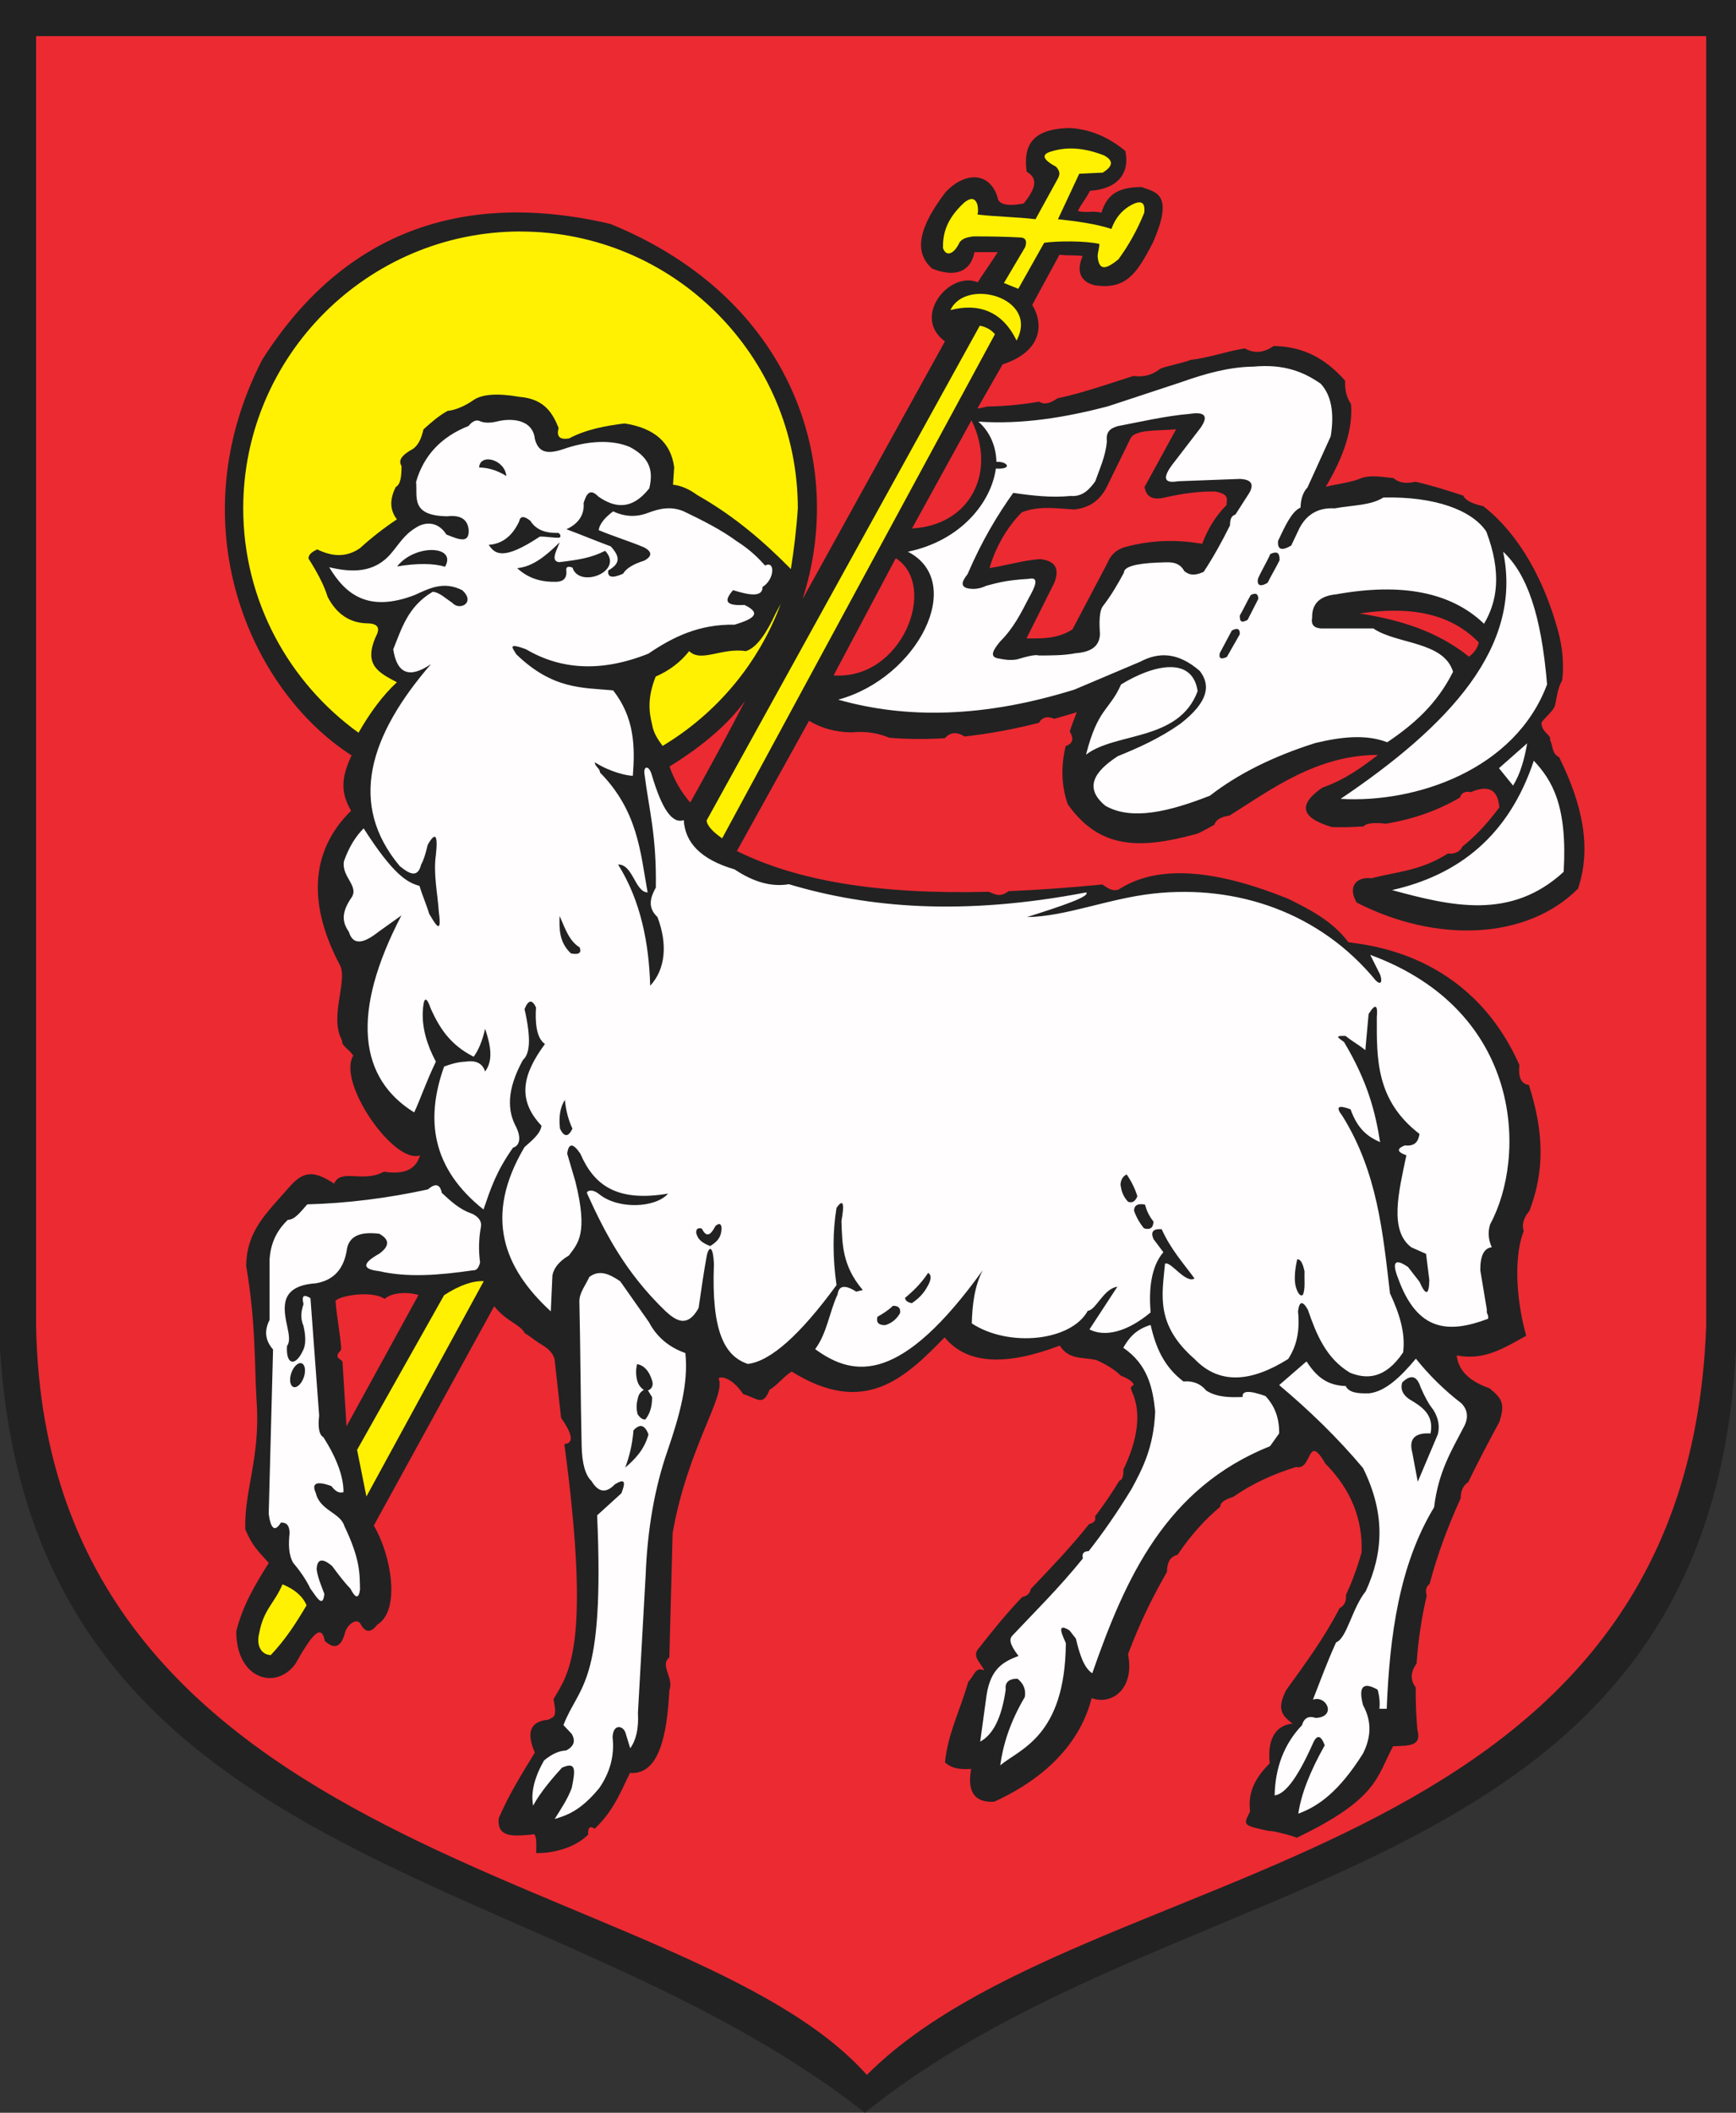 <?xml version="1.0" encoding="ISO-8859-1" standalone="yes"?>
<svg width="552.055" height="671.668">
  <rect width="100%" height="100%" fill="#333333" stroke="none"/>
  <defs> 
    <marker id="ArrowEnd" viewBox="0 0 10 10" refX="0" refY="5" 
     markerUnits="strokeWidth" 
     markerWidth="4" 
     markerHeight="3" 
     orient="auto"> 
        <path d="M 0 0 L 10 5 L 0 10 z" /> 
    </marker>
    <marker id="ArrowStart" viewBox="0 0 10 10" refX="10" refY="5" 
     markerUnits="strokeWidth" 
     markerWidth="4" 
     markerHeight="3" 
     orient="auto"> 
        <path d="M 10 0 L 0 5 L 10 10 z" /> 
    </marker> </defs>
<g>
<path style="stroke:none; fill-rule:evenodd; fill:#222222" d="M 0 0L 552.055 0L 552.055 428.785C 543.403 601.672 375.692 590.403 275.028 671.668C 173.528 591.485 10.25 595.696 0 428.785L 0 0"/>
<path style="stroke:none; fill-rule:evenodd; fill:#fff101" d="M 165.516 73.606C 214.086 73.606 253.707 113.137 253.707 161.614C 253.274 168.34 252.473 174.707 251.504 180.903C 243.102 172.414 233.879 164.274 221.742 157.387C 219.172 155.489 216.602 154.387 214.028 154.082C 214.149 152.246 214.27 150.41 214.391 148.571C 213.383 140.723 208.118 136.067 198.59 134.61C 192.512 135.399 186.5 136.457 180.953 139.383C 177.989 139.875 176.887 138.778 177.649 136.078C 175.688 131.168 172.996 126.793 165.157 126.16C 158.129 124.934 153.231 125.301 150.461 127.262C 148.512 128.618 145.332 130.34 142.317 130.629C 139.27 132.356 137.184 134.246 134.664 136.508C 133.965 139.434 133.129 141.364 131.36 142.692C 126.797 145.196 126.907 146.766 127.688 148.203C 127.68 151.207 127.469 153.946 125.852 154.817C 123.848 158.778 123.969 162.207 126.215 165.102C 122.032 167.895 118.114 170.957 114.457 174.285C 109.93 177.403 105.395 176.856 100.864 174.653C 99.211 175.489 98.153 176.188 98.094 177.559C 100.75 181.711 103.11 186.094 104.172 189.715C 107.004 195.192 111.168 198.008 116.664 198.164C 120.039 198.176 121.02 199.524 119.602 202.203C 115.461 211.442 120.403 213.805 126.215 216.899C 121.883 220.914 117.813 226.262 114.012 232.942C 91.828 216.934 77.348 190.899 77.348 161.598C 77.348 113.125 116.961 73.59 165.535 73.59L 165.516 73.606zM 248.274 191.989C 241.254 210.938 227.86 226.852 210.715 237.125C 209.215 235.121 207.844 233.051 207.41 230.512C 206.375 226.371 205.809 221.895 208.512 215.082C 212.86 213.188 216.41 210.492 219.164 207C 222.957 210.735 229.563 205.809 237.168 207C 240.649 205.953 243.77 201.246 246.719 194.875C 247.235 193.918 247.75 192.957 248.266 192L 248.274 191.989zM 319.246 89.989L 326.012 78.547C 326.68 76.598 326.129 75.492 324.368 75.492C 320.403 75.25 314.746 75.137 309.481 75.153C 307.473 75.457 306.207 75.727 305.172 77.008C 303.348 80.969 300.785 81.7 299.871 78.832C 299.805 74.446 300.832 69.754 306.633 64.391C 308.766 62.688 310.164 62.93 310.836 65.121C 311.078 66.34 311.078 67.469 310.836 68.2C 316.93 68.93 323.207 68.957 329.301 69.688L 336.43 56.707C 336.981 55.551 337.285 54.7 335.883 53.051C 331.496 50.676 331.008 49.032 334.422 48.118C 339.707 46.473 345.285 47.145 351.059 49.395C 354.5 51.219 353.586 53.051 350.696 54.879C 348.2 55 345.7 55.121 343.2 55.242L 336.438 69.684C 342.41 70.352 348.446 71.141 353.442 72.789C 354.535 69.684 356.364 67.305 358.926 65.66C 362.887 63.223 364.289 64.258 363.86 67.668C 361.645 73.133 358.887 78.051 355.633 82.477C 351.766 85.582 349.508 86.254 349.055 81.567C 349.055 80.168 349.602 78.95 349.602 77.547C 345.09 76.52 336.227 76.571 332.051 77.184L 323.825 91.809L 319.254 89.985L 319.246 89.989zM 302.242 98.582C 307.118 88.133 330.582 94.653 323.266 108.27C 318.774 98.883 311.125 96.262 302.242 98.582zM 224.696 260.852L 311.571 103.547C 313.602 103.903 315.332 104.926 316.391 106.258L 229.645 266.512C 227.02 264.688 224.883 262.676 224.7 260.848L 224.696 260.852zM 113.555 460.918L 141.235 411.739C 146.094 408.61 150.293 407.129 153.836 407.293L 116.52 475.75L 113.555 460.922L 113.555 460.918zM 89.832 503.676C 87.2 509.852 83.821 511.582 82.422 519.242C 81.391 523.239 83.2 526.121 86.125 526.16C 90.922 521.024 94.039 516.157 97.492 510.344C 96.258 507.461 93.703 505.239 89.832 503.672"/>
<path style="stroke:none; fill-rule:evenodd; fill:#fffdfd" d="M 150.461 403.836C 139.758 405.414 129.457 406.196 120.586 404.11C 115.098 403.489 115.098 401.645 120.586 398.578C 123.942 396.153 123.942 394.035 120.586 392.219C 113.742 391.383 111.094 393.485 110.352 396.918C 109.473 403.352 106.157 407.039 100.395 407.981C 94.254 408.387 91.368 410.606 90.715 414.067C 89.731 419.258 93.328 425.25 91.266 427.895C 90.868 433.938 93.899 434.492 96.242 429.551C 97.25 427.793 97.34 425.121 96.516 421.532C 95.371 418.844 95.828 416.692 96.516 414.618C 95.723 411.293 97.071 411.719 98.727 412.684C 99.649 425.129 100.571 437.578 101.492 450.028C 101.039 453.856 101.496 456.16 102.875 456.942C 107.129 463.664 109.25 469.473 109.235 474.368C 108.176 474.637 107.039 474.606 105.364 472.434C 100.746 470.735 98.95 471.469 100.434 474.645C 101.719 480.239 108.297 480.899 109.512 485.157C 114.594 495.739 114.387 500.368 114.489 505.348C 114.086 508.305 113.071 508.211 111.446 505.075C 109.512 503.063 107.575 500.512 105.637 497.883C 102.547 495.203 100.75 495.571 100.707 498.989C 101.059 501.567 102.18 504.149 103.149 506.731C 102.653 511.547 100.524 507.41 98.723 505.075C 97.223 501.965 95.305 499.278 93.192 496.778C 91.676 494.028 91.766 490.739 92.086 487.375C 92.082 485.051 91.16 483.946 89.321 484.059C 87.422 487.102 86.133 486.18 85.45 481.293C 85.91 463.868 86.371 446.438 86.832 429.012C 84.328 426.184 83.961 423.047 85.727 419.61C 85.727 413.157 85.727 406.703 85.727 400.246C 86.059 395.832 87.539 391.606 91.535 387.801C 93.746 387.77 95.5 385.36 97.715 382.871C 110.348 382.547 123.438 380.891 136.071 378.121C 138.461 376.051 139.934 376.422 140.496 379.227C 143.332 381.828 146.094 384.508 150.176 385.864C 152.317 386.938 153.239 388.325 152.942 390.012C 152.242 393.789 152.149 397.571 152.668 401.352C 152.239 403.094 151.5 403.926 150.457 403.84L 150.461 403.836zM 95.918 433.407C 97.012 433.782 97.321 435.782 96.61 437.856C 95.899 439.93 94.426 441.317 93.328 440.938C 92.235 440.563 91.922 438.563 92.637 436.489C 93.348 434.418 94.825 433.032 95.918 433.407zM 487.758 241.836C 479.828 265.629 463.965 278.153 442.676 282.965C 461.598 288.106 480.457 292.606 497.25 277.168C 498.496 256.129 493.571 248.059 487.762 241.84L 487.758 241.836zM 476.684 244.211L 485.645 236.305C 484.766 241.399 483.45 246.059 481.164 249.75L 476.684 244.215L 476.684 244.211zM 478 175.399C 484.364 205.653 460.766 230.742 426.325 253.965C 450.035 255.399 481.789 244.84 491.973 217.582C 490.129 195.219 485.469 182.297 478 175.399zM 345.352 239.922C 354.762 232.676 374.871 235.785 380.852 219.731C 379.211 208.485 366.778 211.297 356.496 217.598C 352.825 225.926 349.149 225.008 345.356 239.922L 345.352 239.922zM 311.121 134.035C 314.86 137.285 316.754 141.992 316.868 146.828C 320.328 146.594 322.274 149.274 316.684 148.961C 315.246 159.586 305.688 171.868 288.715 175.399C 307.375 184.989 291.891 215.547 266.555 222.43C 288.149 228.559 312.844 228.2 341.66 219.231C 348.637 216.278 355.614 213.325 362.59 210.368C 368.332 207.332 374.489 207.168 381.551 213.321C 384.957 217.75 384.465 223.004 375.399 230.063C 368.75 234.746 362.102 237.7 355.453 240.403C 347.821 245.368 344.7 250.539 351.516 256.16C 359.864 260.946 371.809 258.032 384.758 252.961C 393.621 246.067 404.785 240.485 418.246 236.219C 426.414 234.27 434.293 233.325 441.145 235.973C 449.571 230.305 456.938 223.844 462.075 213.567C 459.121 203.801 444.102 204.868 436.711 199.778C 431.133 199.778 425.551 199.778 419.969 199.778C 417.754 199.614 416.852 198.465 417.262 196.332C 417.184 191.903 419.723 189.438 424.895 188.946C 445.825 185.172 461.504 188.289 471.926 198.301C 476.192 191.121 477.59 182.09 472.66 169C 468.106 162.168 456.285 157.778 439.91 158.168C 435.891 160.711 430.391 160.547 424.399 161.614C 418.903 161.289 415.043 163.828 412.828 168.754C 412.09 170.313 411.352 171.871 410.614 173.43C 407.578 175.235 406.184 174.742 406.43 171.953C 408.598 167.379 410.727 162.594 413.571 161.368C 413.649 158.578 414.391 156.446 415.785 154.969C 418.246 149.551 420.707 144.137 423.172 138.719C 424.403 131.168 423.332 125.586 419.973 121.977C 414.703 118.301 408.426 115.633 398.551 116.559C 390.918 116.637 383.285 118.774 375.653 121.481C 367.938 124.024 360.223 126.571 352.508 129.114C 338.719 132.766 324.93 134.981 311.141 134.039L 311.121 134.035zM 322.203 156.688C 328.274 157.575 334.348 158.278 340.426 157.672C 344.219 157.981 346.379 155.676 348.305 152.996C 349.7 148.977 351.481 145.34 351.996 140.438C 351.657 137.434 352.801 136.246 355.442 135.473C 362.899 134.059 370.508 132.246 378.34 131.575C 383.215 130.817 384.364 132.289 381.785 136.004C 379.078 139.532 376.368 143.063 373.66 146.59C 369.516 151.703 369.844 153.84 374.645 152.992C 381.211 152.75 387.778 152.5 394.344 152.254C 397.45 152.426 399.039 153.532 397.297 156.684C 395.821 158.981 394.344 161.278 392.868 163.578C 391.36 164.024 391.157 165.453 391.145 167.024C 388.532 172.297 385.762 177.266 382.774 181.797C 380.723 182.696 378.672 183.27 376.618 181.555C 374.641 177.969 371.172 178.856 368 178.848C 360.93 179.168 357.403 180.235 357.414 182.047C 355.364 185.899 353.192 189.524 350.77 192.633C 349.508 194.266 349.551 197.864 349.785 201.742C 349.551 205.809 346.492 207.313 342.153 207.649C 338.215 208.414 334.274 208.375 330.336 208.387C 329.532 208.055 327.231 208.461 323.442 209.618C 321.325 210 319.528 209.731 317.782 209.375C 314.36 208.973 315.844 206.606 318.028 203.957C 322.371 199.625 324.696 194.883 327.137 190.168C 329.239 186.434 330.645 183.258 327.137 184.016C 319.567 184.473 316.914 185.383 313.594 186.231C 311.543 187.219 309.492 187.465 307.442 186.969C 305.188 186.196 306.203 184.438 307.684 182.539C 312.309 171.766 317.211 163.731 322.211 156.684L 322.203 156.688zM 391.711 200.473C 393.242 199.618 394.348 199.653 394.258 201.645L 390.153 208.844C 388.368 209.7 387.465 209.387 387.914 207.602L 391.711 200.473zM 397.75 189.157C 396.512 191.223 395.504 193.594 394.266 195.664C 394.18 197.653 394.801 198.118 396.746 197.059L 400.145 190.399C 400.114 189.094 399.621 188.219 397.75 189.157zM 403.957 176.145C 402.809 178.77 401.203 181.321 400.055 183.946C 399.657 185.793 400.473 186.868 403.118 185.258C 404.102 183.207 405.926 180.164 406.91 178.114C 406.918 176.309 406.598 174.887 403.957 176.145zM 357.211 428.453C 358.946 425.457 361.067 422.653 365.907 421.207C 367.496 428.235 370.102 434.469 376.34 439.18C 379.528 438.891 381.942 440.047 383.586 442.078C 386.965 444.207 391.024 444.301 395.18 444.106C 394.891 442.078 397.305 441.981 402.426 443.817C 405.418 447.004 406.868 450.965 406.774 455.7C 405.809 457.051 404.844 458.403 403.875 459.758C 370.774 473 357.914 501.602 347.348 531.942C 344.641 530.211 343.289 525.762 342.133 520.926C 341.457 520.059 340.782 519.188 340.106 518.321C 337.5 516.68 336.821 517.356 338.078 520.348C 338.368 521.024 338.657 521.7 338.946 522.375C 338.711 552.118 324.246 556.02 318.075 561.219C 318.992 554.649 321.118 547.594 325.899 539.481C 326.285 537.164 325.516 535.231 323.582 533.684C 320.782 533.684 319.528 534.84 319.817 537.16C 318.418 546.918 315.422 551.653 311.703 553.684C 312.379 548.856 313.055 543.735 313.731 538.903C 315.063 530.137 319.422 528.18 323.875 526.438C 320.778 522.371 321.071 521.024 321.848 520.063C 329.301 512.157 336.633 504.989 344.36 495.446C 343.969 493.926 344.586 493.149 346.219 493.11C 350.582 487.543 355.086 481.153 359.817 473.395C 363.399 466.793 366.887 460.043 367.352 448.754C 366.59 441.118 364.953 433.77 357.207 428.461L 357.211 428.453zM 406.785 440.336C 416.399 448.403 425.387 457.102 433.453 466.715C 440.731 481.45 439.809 493.821 434.321 505.852C 429.934 511.301 428.305 520.864 424.883 522.118C 421.942 528.598 419.907 534.242 417.512 540.348C 421.875 538.797 425.172 545.844 418.379 546.145C 416.157 545.375 414.707 546.145 414.032 548.461C 408.426 554.352 405.528 561.793 405.336 570.782C 408.379 570.348 412.145 566.293 417.508 554.258C 418.762 551.36 420.02 551.555 421.274 554.836C 416.539 563.242 413.739 570.489 412.868 576.578C 419.098 574.289 425.668 569.801 433.45 557.446C 435.817 552.664 436.492 547.637 433.45 542.082C 431.907 536.188 433.45 534.547 438.086 537.157C 438.664 539.184 438.856 541.211 438.664 543.242C 439.434 543.242 440.207 543.242 440.981 543.242C 441.914 519.688 445.051 497.317 456.051 479.176C 457.41 467.887 461.555 461.235 465.325 453.957C 467.063 450.965 466.868 448.356 464.746 446.133C 459.145 441.836 454.313 437.004 450.254 431.93C 445.231 437.969 440.496 442.317 435.469 442.946C 432.086 443.043 428.992 442.856 427.934 440.629C 421.356 440.45 418.168 436.868 415.469 432.805C 412.571 435.317 409.672 437.828 406.774 440.34L 406.785 440.336zM 450.852 471.067C 452.977 466.043 455.102 461.02 457.227 455.992C 457.903 453.387 457.418 450.778 455.782 448.168C 454.43 446.528 453.078 444.11 451.723 440.922C 450.567 437.348 448.633 436.868 445.926 439.477C 445.157 441.891 446.313 443.918 449.403 445.563C 452.981 447.778 455.981 450.383 454.91 455.707C 449.887 455.418 447.953 457.446 449.114 461.793C 449.692 464.883 450.27 467.977 450.852 471.067zM 195.489 471.91C 192.567 475 190.11 474.207 188.121 470.86C 186.137 468.989 185.082 465.246 184.965 459.633C 184.618 444.309 184.594 428.985 184.242 413.66C 184.258 410.926 186.25 408.516 187.422 405.942C 190.696 403.477 193.973 405.118 197.246 407.344C 200.285 411.672 203.328 416 206.371 420.328C 208.825 425.008 212.688 428.282 217.95 430.153C 219.012 439.86 215.969 450.387 212.336 461.035C 208.242 472.715 205.903 485.934 205.321 500.692C 204.504 515.313 203.684 529.934 202.868 544.559C 203.145 549.399 202.328 553.141 200.414 555.785C 199.95 554.266 199.481 552.746 199.012 551.223C 198.434 548.606 194.996 547.688 194.801 552.274C 195.492 558.352 193.848 563.653 190.59 568.414C 184.535 575.778 180.242 577.086 176.391 578.282C 178.582 574.774 180.5 571.922 181.817 568.414C 183.032 562.477 183.203 559.996 178.715 561.957C 176.028 564.883 171.789 569.785 169.535 574.032C 169.18 571.938 168.637 567.328 173.02 559.645C 175.473 557.66 177.602 556.606 180.059 556.489C 182.512 555.203 183.102 553.45 181.813 551.227C 180.879 550.293 180.11 549.36 179.172 548.422C 184.2 535.414 192.317 536.047 189.887 481.742C 192.457 479.403 195.032 477.063 197.606 474.723C 198.719 471.805 199.231 469.547 195.5 471.918L 195.489 471.91zM 198.821 466.563C 200.082 463.192 201.067 459.407 201.453 454.715C 203.481 452.524 205.071 452.961 206.223 456.028C 204.86 460.914 201.95 463.871 198.821 466.559L 198.821 466.563zM 205.239 451.258C 204.418 451.368 203.594 450.821 202.774 449.614C 202.336 448.024 202.336 446.434 202.774 444.844C 202.992 443.418 203.649 442.434 204.746 441.883C 203.598 441.063 202.883 440.02 202.61 438.758C 202.172 437.059 202.172 435.36 202.61 433.66C 204.856 434.098 206.45 435.852 207.379 438.926C 207.817 440.407 207.379 441.446 206.063 442.051C 206.5 442.762 206.938 443.477 207.379 444.188C 207.328 446.543 207.055 448.907 205.242 451.262L 205.239 451.258zM 104.676 180.305C 109.918 189.106 117.211 194.758 131.832 189.184C 136.481 187.071 141.051 184.637 146.977 187.618C 151.41 191.625 146.071 194.285 143.844 191.633C 141.758 190.313 139.668 188.211 137.578 188.141C 129.676 192.832 127.766 199.778 125.047 206.418C 126.239 214.227 130.242 215.793 137.059 211.118C 117.34 233.946 110.637 255.653 127.137 275.36C 130.102 277.77 132.836 279.321 133.922 274.84C 134.618 273.692 135.313 271.602 136.012 268.575C 138.442 264.313 139.313 265.356 138.621 271.707C 137.746 277.797 139.157 283.891 139.555 289.985C 140.68 298.149 138.012 292.996 136.477 290.504C 135.61 287.547 134.27 284.586 133.399 281.625C 129.555 280.602 125.137 278.176 115.641 263.348C 113.282 265.735 111.114 268.903 109.375 273.793C 108.496 278.965 114.7 281.801 111.461 285.805C 108.153 290.852 109.235 293.707 110.942 296.25C 112.317 300.817 115.84 299.801 120.34 296.25C 122.774 294.512 125.211 292.77 127.649 291.028C 111.309 322.368 114.344 342.91 131.715 353.645C 133.739 349.325 135.336 344.34 138.61 337.508C 135.657 331.977 134.266 326.75 134.434 321.84C 134.676 316.809 135.547 316.461 137.043 320.797C 139.688 326.551 142.961 332.067 150.621 335.942C 152.149 333.922 153.368 330.961 154.274 327.063C 155.918 332.055 157.012 336.899 154.274 340.641C 153.434 338.035 151.344 336.992 148.008 337.508C 145.356 337.637 143.246 338.317 141.223 339.075C 135.215 355.918 137.285 371.414 153.754 384.512C 155.977 378.09 157.688 372.571 163.153 364.848C 165.371 364.184 165.719 361.567 164.196 358.403C 161.34 353.18 161.024 346.586 166.282 336.989C 168.368 335.145 169.086 330.762 166.801 320.801C 168.02 317.817 169.235 317.645 170.453 320.282C 170.149 324.703 170.469 329.981 173.297 331.895C 166.219 341.492 164.289 349.532 172.2 357.879C 171.809 360.532 169.071 362.637 166.797 364.668C 153.774 386.645 160.075 403.039 175.153 416.895C 175.325 413.067 175.5 409.235 175.672 405.407C 176.16 403.008 177.903 400.918 180.895 399.141C 183.778 395.289 187.102 392.231 182.981 375.637C 182.114 372.68 181.242 369.719 180.371 366.758C 180.825 363.325 182.219 363.325 184.547 366.758C 188.731 376.426 195.766 382.305 212.461 379.453C 208.563 383.961 196.703 384.618 190.563 379.653C 188.293 377.821 186.594 378.532 186.641 379.289C 192.41 392.059 199.043 404.75 211.707 416.895C 215.188 420.071 218.668 422.075 222.153 415.852C 223.02 409.883 223.891 403.836 224.762 399.141C 225.594 395.641 226.821 396.512 227.028 401.75C 226.164 423.567 230.555 431.16 237.813 433.61C 245.028 432.75 254.426 424.391 266.016 408.543C 264.77 399.739 264.77 391.555 266.016 383.996C 268.098 381.02 268.618 382.41 267.582 388.172C 267.852 395.285 267.727 402.356 274.371 410.106C 273.676 410.278 272.981 410.453 272.282 410.625C 268.192 408.016 266.688 409.09 266.36 411.489C 263.75 417.055 263.012 423.801 259.231 428.903C 271.852 438.145 286.735 439.645 312.504 403.832C 309.864 408.914 309.176 415.016 309.032 420.723C 320.742 428.418 340.61 426.418 345.922 416.711C 348.547 416.512 350.868 409.696 355.328 409.055C 352.371 413.578 349.41 418.106 346.45 422.633C 351.371 425.16 358.477 423.438 365.899 417.231C 365.325 410.356 365.883 402.84 369.95 398.086C 368.907 396.696 367.86 395.301 366.817 393.91C 365.817 391.618 366.684 390.575 369.426 390.778C 372.309 397.196 376.25 401.496 379.871 406.446C 376.973 408.157 372.2 400.739 370.473 401.746C 369.606 411.461 367.262 421.035 379.871 432.039C 387.801 440.332 397.961 439.356 409.641 432.039C 412.051 428.36 413.485 423.7 412.774 416.895C 413.192 413.598 414.235 413.426 415.907 416.375C 418.575 424.086 421.633 431.813 429.305 436.399C 434.465 438.477 440.407 438.524 446.196 429.953C 447.028 423.688 444.934 417.422 442.02 411.153C 439.762 391.953 438.055 372.672 426.875 354.746C 424.625 351.864 425.496 351.168 429.485 352.66C 431.832 359.274 435.282 361.504 438.883 363.102C 437.407 353.895 435.141 344.215 427.395 331.242C 424.762 329.438 424.934 329.27 427.914 329.336C 430 331.075 432.09 332.114 434.18 333.856C 434.528 330.028 434.875 326.196 435.223 322.368C 437.34 318.973 438.211 319.321 437.832 323.41C 437.789 336.598 437.528 349.832 451.41 360.492C 451.02 362.649 450.239 364.496 446.711 364.145C 444.078 365.188 444.25 366.231 447.231 367.278C 444.766 379.016 441.707 391.153 448.793 396.524C 450.36 397.219 451.926 397.914 453.492 398.61C 453.84 401.395 454.188 404.18 454.535 406.965C 454.43 411.821 453.383 411.992 451.403 407.485C 450.184 405.918 448.965 404.352 447.75 402.785C 443.586 399.946 442.539 401.164 444.618 406.438C 450.707 423.239 460.485 424.055 473.235 419.242C 473.407 417.504 472.649 418.102 472.825 416.364C 472.129 412.188 471.434 408.008 470.739 403.828C 470.711 399.207 471.926 396.77 474.391 396.52C 473.282 394.082 473.11 391.645 473.871 389.211C 485.477 367.836 484.528 321.457 435.746 303.559C 436.789 305.645 437.832 307.735 438.879 309.825C 439.614 311.883 439.289 313.422 437.492 311.696C 419.727 290.118 393.422 281.137 366.672 284.086C 352.496 285.649 338.672 291.45 326.59 291.539C 337.524 288.098 346.903 284.93 345.391 283.707C 306.266 291.188 276.254 288.668 250.86 281.098C 245.43 282.028 239.684 280.461 233.625 276.399C 222.59 273.168 217.856 267.711 217.438 260.731C 213.77 261.95 210.516 257.332 207.254 246.297C 206.34 243.2 204.7 243.543 204.907 245.77C 206.364 257.41 208.805 265.395 208.559 282.149C 206.856 285.282 205.774 288.414 209.078 291.547C 212.438 300.383 211.508 308.282 206.758 313.371C 206.391 299.989 203.785 286.34 196.547 274.832C 201.317 274.75 201.875 283.559 205.946 283.711C 203.633 270.821 202.836 257.828 190.801 245.586C 190.801 244.196 189.164 243.739 189.164 242.348C 194.008 245.453 199.52 246.649 201.246 246.633C 201.977 237.348 201.766 228.137 194.981 219.477C 185.258 218.567 175.836 219.274 164.168 207.989C 163.383 206.469 160.762 203.95 167.301 206.422C 178.426 212.969 191.309 213.742 206.184 207.805C 214.211 202.34 222.469 198.414 233.629 198.586C 238.903 196.969 242.77 195.192 236.762 192.321C 229.668 192.711 230.801 190.364 233.106 187.621C 238.118 189.153 242.504 190.055 242.504 186.578C 246.285 184.317 246.633 178.075 243.313 179.793C 241.121 177.418 238.848 174.965 234.149 171.961C 229.364 168.438 223.477 165.461 217.438 162.563C 213.215 160.782 209.543 161.739 205.95 163.082C 202.297 164.469 198.641 164.293 194.985 162.563C 192.832 164.164 190.676 166.313 190.395 168.539C 194.918 170.453 200.383 172.133 204.91 174.047C 207.407 175.438 207.407 176.832 204.91 178.223C 201.399 179.301 199.137 180.696 198.121 182.399C 194.684 183.922 193.114 183.575 193.422 181.356C 197.203 179.196 197.317 177.114 194.231 173.703C 189.532 171.965 184.832 169.989 180.129 168.25C 183.508 166.735 185.95 163.969 185.582 159.95C 186.442 157.141 187.535 155.032 190.282 157.864C 195.676 161.637 201.075 162.094 206.473 155.254C 207.563 150.555 207.442 145.856 200.262 142.09C 194.297 139.567 186.453 140.242 179.317 142.719C 174.371 144.407 171.297 144.141 170.098 139.586C 169.403 133.028 162.18 132.95 158.172 133.961C 156.016 134.504 153.969 134.52 152.578 133.871C 151.016 133.141 149.516 134.715 149.028 135.41C 140.336 138.832 134.766 144.75 132.317 153.168C 132.793 157.989 130.442 163.977 142.239 164.133C 146.375 163.657 148.637 165.043 149.028 168.309C 149.332 172.922 146.035 171.582 141.953 169.926C 139.168 165.543 134.981 165.922 132.196 167.785C 128.438 170.082 126.942 172.93 124.434 175.852C 119.11 182.242 111.844 182.051 104.641 180.317L 104.676 180.305zM 361.692 380.262C 360.977 378.067 359.961 375.797 358.285 373.36C 357.196 373.891 356.45 374.856 356.313 376.586C 356.578 378.407 357.024 380.231 358.731 382.055C 360.075 382.532 361.059 381.938 361.688 380.262L 361.692 380.262zM 366.801 388.332C 365.368 386.539 364.59 384.746 364.114 382.953C 361.875 382.508 360.711 383.129 360.621 384.836C 361.352 387.075 362.551 388.957 363.758 390.481C 365.731 391.078 366.746 390.364 366.805 388.332L 366.801 388.332zM 412.524 400.348C 411.606 404.203 411.5 407.727 412.258 409.668C 412.883 411.52 413.692 412.176 414.317 411.637C 415.153 409.789 414.735 407.008 414.852 404.2C 414.211 401.168 413.403 400.27 412.524 400.348zM 221.391 391.907C 221.352 390.664 221.95 390.223 223.196 390.586C 224.84 393.926 226.203 392.196 227.524 389.746C 228.645 388.785 229.285 388.946 229.446 390.227C 229.485 392.992 228.364 394.637 225.836 396.121C 223.434 395.2 221.868 394.118 221.387 391.91L 221.391 391.907zM 287.809 412.602C 290.383 410.477 292.891 408.071 295.149 404.66C 296.309 405.379 296.188 406.903 294.789 409.231C 293.668 411.235 292.063 412.918 289.977 414.282C 288.614 414.043 287.891 413.481 287.813 412.598L 287.809 412.602zM 279.028 418.618C 280.668 417.696 282.313 416.696 283.957 415.129C 285.68 415.09 286.442 415.848 286.242 417.414C 285.16 419.34 283.598 420.621 281.551 421.262C 279.426 421.34 278.586 420.461 279.028 418.618zM 177.953 291.192C 177.821 295.383 177.809 299.555 181.563 303.102C 184.086 303.582 185.008 302.946 184.328 301.18C 180.922 299.137 179.653 294.953 177.953 291.196L 177.953 291.192zM 179.637 349.672C 178.157 351.914 177.633 354.965 178.075 358.817C 179.395 361.543 180.719 361.543 182.043 358.817C 180.762 356.09 179.957 353.043 179.637 349.672zM 164.457 180.621C 169.571 180.149 173.844 176.5 177.992 172.395C 176.973 175.078 174.985 178.348 177.813 178.719C 183.84 177.981 187.914 177.41 192.434 175.106C 198.664 181.668 184.149 187.246 182.055 180.438C 180.672 179.957 180.008 180.2 180.071 181.16C 180.399 183.914 179.078 184.848 177.004 184.957C 172.508 185.09 168.235 184.102 164.461 180.621L 164.457 180.621zM 155.43 173.207C 159.301 172.926 162.657 170.907 165.086 165.797C 165.414 164.024 166.59 163.934 168.606 165.528C 170.114 167.801 172.414 169.551 177.539 169.414C 178.348 169.864 178.438 170.739 177.809 170.95C 175.766 171.008 173.719 170.528 171.672 170.59C 160.051 178.301 157.36 176.172 155.426 173.207L 155.43 173.207zM 126.274 180.078C 132.035 172.801 145.422 173.403 141.528 180.168C 137.77 179.055 132.684 179.024 126.274 180.078zM 161.028 151.332C 160.465 145.934 152.598 144.051 152.364 148.621C 155.375 148.653 158.254 149.61 161.028 151.332"/>
<path style="stroke:none; fill-rule:evenodd; fill:#ec2a32" d="M 11.477 11.481L 542.571 11.481L 542.571 421.539C 536.239 596.989 345.797 589.383 275.66 659.637C 217.528 594.278 14.645 593 11.477 421.539L 11.477 11.481zM 111.801 240.145C 79.489 219.457 56.418 166.758 83.379 114.368C 108.621 74.571 146.129 60.02 194.075 71.18C 252.168 94.856 269.094 147.559 255.223 190.442L 300.496 108.52C 289.84 100.797 301.86 86.004 310.93 89.742C 313.364 85.918 314.848 83.992 317.282 80.164C 314.5 80.164 312.668 80.164 309.887 80.164C 308.668 86.543 303.547 88.282 296.418 85.379C 290.157 79.914 292.645 71.598 300.719 61.067C 306.684 54.676 314.598 54.453 317.188 62.614C 317.438 64.996 320.219 65.692 325.532 64.7C 329.328 59.957 330.274 56.797 326.477 54.582C 325.442 46.739 327.668 40.953 340.133 40.703C 346.465 41.028 352.375 43.461 357.868 48.004C 359.387 55.278 355.219 60.129 346.614 60.653C 345.223 63.434 344.149 64.317 342.758 67.098C 345.887 67.793 347.118 66.91 350.25 67.602C 351.879 62.567 354.676 59.434 363.086 59.477C 367.379 61.157 373.692 61.379 366.438 77.528C 361.801 86.149 358.535 92.336 348.071 90.68C 342.895 89.383 342.492 85.438 344.309 81.383C 341.528 81.039 339.696 81.325 336.914 80.977C 334.133 86.192 331.035 91.727 328.254 96.942C 332.2 103.457 330.973 111.875 318.832 115.848L 310.836 129.821C 312.004 129.875 313.207 129.235 314.438 129.219C 319.278 129.164 324.602 128.672 330.485 127.696C 331.922 128.707 333.86 128.344 336.297 126.614C 343.426 125.145 351.649 122.36 360.399 119.516C 363.313 119.891 365.992 119.539 369.102 117.145C 372.211 116.071 375.422 115.598 378.735 114.399C 384.422 113.758 390.149 111.649 395.852 110.758C 398.91 112.485 401.965 112.16 405 110.004C 412.758 110.121 420.403 112.637 427.77 121.043C 427.657 123.403 427.934 125.887 429.637 128.489C 430.278 136.289 427.336 145.133 421.602 154.746C 425.532 153.789 429.547 153.387 432.379 152.2C 435.672 150.821 439.446 151.633 443.118 152C 445.41 153.891 447.758 153.633 450.118 153.157C 455.301 154.301 460.535 156 465.325 157.559C 466.188 159.368 468.77 160.258 471.668 160.914C 480.387 167.578 490.153 180.543 495.676 201.379C 496.864 205.942 497.387 211.274 496.797 216.227C 495.121 219.196 495.055 222.172 494.434 224.489C 493.594 226.668 489.594 229.379 490.242 230.235C 490.477 232.961 493.575 233.879 492.883 235.203C 493.887 237.012 493.473 239.668 495.778 240.68C 503.133 255.453 506.25 269.434 501.805 282.535C 485.309 299.004 456.469 299.785 431.426 286.93C 428.242 281.407 431.907 278.625 436.102 279.219C 444.598 276.985 451.477 276.965 460.485 271.321C 461.989 271.629 464.309 271 465.043 269.118C 468.754 266.239 472.641 262.266 476.789 256.68C 476.379 251.66 474.016 249.168 467.7 251.825C 465.868 251.457 464.727 252.028 464.274 253.551C 457.489 257.508 449.75 260.379 440.789 261.856C 436.703 261.43 434.34 261.715 433.696 262.703C 430.477 262.95 427.11 263.032 423.586 262.938C 413.684 260.032 412.641 255.86 420.457 250.418C 427.426 248 432.914 244.098 438.192 239.985C 418.739 240.032 404.305 250.922 391.028 259.262C 388.2 259.684 386.582 260.668 386.18 262.192C 384.383 263.227 382.594 264.18 380.809 265.02C 362.27 270.137 349.594 269.895 339.52 255.629C 337.34 249.149 337.496 243.16 338.875 237.203C 341.746 236.145 341.188 234.383 340.188 232.512C 340.84 230.496 341.602 228.473 342.422 226.418C 340.039 227.153 337.657 227.852 335.27 228.512C 333.035 227.563 331.403 227.992 330.368 229.805C 322.492 231.785 314.606 233.289 306.739 234.141C 304.254 232.563 302.168 232.746 300.485 234.676C 294.563 235.047 288.66 235.024 282.785 234.535C 279.328 233.071 275.391 232.364 270.766 232.84C 265.645 232.735 261.149 231.512 257.285 229.137L 234.332 270.555C 253.321 279.895 278.52 284.395 314.434 283.512C 316.258 284.168 317.883 285.512 320.723 283.309C 329.961 282.938 339.883 282.231 350.555 281.18C 351.871 282.024 353.61 283.606 355.77 282.758C 365.051 276.785 380.637 273.981 409.801 285.793C 416.61 289.215 423.68 292.742 428.805 299.543C 434.344 300.442 467.27 302.711 483.172 338.571C 482.903 341.34 483.059 344.489 486.188 344.914C 491.028 360.02 491.215 372.313 486.348 384.992C 484.496 387.067 483.899 389.403 484.551 391.403C 482.043 397.481 481.336 410.071 485.328 424.649C 477.649 428.957 471.758 432.528 463.231 430.907C 463.754 435.649 467.231 439.125 473.664 441.34C 477.657 444.594 478.703 446.266 476.793 452.055C 473.485 458.207 470.102 464.539 466.91 471.168C 465.297 472.254 464.496 473.961 464.512 476.293C 460.649 484.801 457.18 493.813 454.625 503.547C 453.5 504.383 453.192 505.629 453.7 507.289C 452.114 514.094 450.985 521.254 450.485 528.836C 448.52 531.532 448.422 534.075 450.2 536.469C 450.16 540.785 450.325 545.242 450.719 549.844C 452.168 555.106 448.328 554.973 443.008 555.153C 437.75 564.91 438.293 571.801 412.332 584.258C 411.289 583.567 403.008 581.606 403.852 582.168C 395.149 580.246 395.25 580.383 397.516 575.926C 397.18 572.067 397.133 567.196 403.77 560.571C 402.938 552.754 405.782 548.422 411.078 547.946C 407.008 545.039 406.313 542.766 408.992 537.325C 414.977 529.004 421.075 520.809 426.008 511.223C 427.496 510.481 428.168 509.11 428.012 507.106C 429.938 502.895 431.629 498.403 432.989 493.508C 433.379 482.852 429.559 473.461 421.512 465.336C 415.535 455.114 417.469 467.598 412.121 466.379C 404.809 468.657 398.188 471.668 392.137 475.895C 389.934 476.598 388.028 477.461 388.039 479.02C 383.157 483.075 378.657 488.071 374.457 494.301C 371.953 494.879 371.137 496.942 371.094 499.731C 366.797 507.231 362.719 515.246 358.711 525.891C 360.942 537.043 353.368 542.203 347.153 539.844C 343.793 552.996 333.852 564.696 316.145 572.789C 309.914 573.106 307.481 569.633 308.844 562.356C 303.946 562.719 302.008 561.602 300.496 560.27C 301.496 550.879 305.239 544.02 307.926 534.629C 309.938 532.598 310.157 529.715 313.012 531.055C 311.969 528.621 308.711 526.504 311.465 523.754C 315.7 518.313 320.051 512.985 325.063 507.7C 326.461 507.457 327.571 506.61 327.782 505.153C 333.91 498.711 340.332 492.078 346.336 484.512C 347.965 484.121 348.594 483.313 348.215 482.094C 350.91 478.555 353.504 474.801 355.93 470.77C 357.188 470.278 357.235 468.86 357.27 467.121C 361.758 457.805 363.121 449.078 359.907 442.266C 358.973 440.262 360.762 440.727 360.481 440.075C 360.012 438.992 358.379 438.114 356.403 437.325C 354.473 435.399 351.739 433.727 348.621 432.364C 343.715 431.344 339.973 432.301 337.008 427.782C 320.426 434.078 307.696 434.047 300.395 425.157C 287.625 438.27 274.868 450.414 251.766 436.035C 248.985 437.774 247.469 440.145 244.688 441.883C 242.645 447.239 240.813 444.516 236.344 443.207C 232.992 438.168 229.325 437.348 228.504 438.215C 231.094 443.528 218.688 460.02 213.899 487.383C 213.551 501.293 213.207 512.989 212.856 526.903C 209.696 529.43 214.434 533.539 212.856 537.336C 212.118 551.86 209.528 564.325 200.336 563.641C 197.59 569.059 195.414 575.368 189.121 581.375C 187.61 580.356 186.914 580.977 187.039 583.242C 182.633 587.625 175.59 589.227 170.492 589.09C 170.637 584.821 170.575 582.45 169.039 583.242C 163.68 583.653 157.942 584.496 158.606 578.028C 161.836 570.481 165.985 563.848 170.082 557.16C 167.258 550.731 168.649 547.25 174.254 546.727C 176.637 545.707 177.016 545.426 176.024 540.184C 180.575 532.246 188.2 524.266 179.469 459.082C 182.492 458.832 182.145 456.051 178.426 450.739C 177.735 444.481 177.035 438.219 176.34 431.957C 175.364 429.133 173.2 428.102 171.422 426.961C 169.645 425.825 168.25 424.578 166.832 423.805C 165.625 421.125 160.938 420.082 157.153 415.266L 118.864 484.985C 124.274 494.008 127.59 511.852 120 516.473C 118.102 518.981 116.278 519.274 114.692 516.328C 113.446 514.004 110.086 516.637 109.567 519.606C 108.325 523.672 106.239 524.371 103.309 521.692C 102.2 516.059 99.309 519.442 93.918 528.996C 87.645 537.567 75.047 533.688 75.141 518.563C 77.16 510.543 80.922 504.051 85.481 496.875C 81.664 492.7 80.118 491.184 77.992 486.16C 77.703 473.313 82.809 463.637 81.61 445.578C 80.883 434.629 81.477 420.985 78.273 402.403C 78.528 391.242 84.414 386.039 92.059 377.301C 96.301 372.524 99.496 371.809 106.239 376.278C 108.489 371.336 115.305 376.164 122.09 372.496C 127.762 373.34 132.114 372.344 133.567 367.282C 125.438 370.375 107.078 344.102 112.348 335.594C 110.821 333.313 108.707 332.715 108.75 330.731C 104.637 323.305 110.649 311.762 108.118 306.864C 98.082 287.961 98.317 270.84 111.657 257.731C 108.356 252.211 108.368 247.364 111.813 240.153L 111.801 240.145zM 324.992 162.836C 320.219 167.469 316.395 174.442 314.676 180.606C 320.504 179.653 325.473 178.125 330.727 177.742C 334.93 178.219 337.223 180.129 335.313 185.192C 332.352 191.114 329.391 197.039 326.426 202.961C 331.297 202.977 336.168 203.192 341.043 200.098C 344.766 193.028 348.492 185.957 352.219 178.887C 353.172 176.5 354.895 174.875 357.375 174.016C 366.547 171.485 374.668 171.582 382.313 172.871C 384.125 168 386.707 163.891 390.051 160.547C 390.035 158.91 391.235 157.071 386.328 156.25C 381.649 156.157 376.2 156.821 369.989 158.254C 366.457 159.016 364.45 157.875 363.973 154.817C 367.317 148.703 370.66 142.586 374.004 136.473C 368.289 137.016 360.594 136.379 359.387 139.625C 357.094 144.305 354.801 148.989 352.508 153.668C 350.551 158.11 347.399 161.36 341.618 161.977C 336.078 161.653 330.535 160.719 324.992 162.836zM 290.024 167.996C 308.274 167.043 317.157 150.418 308.942 133.602L 290.024 167.996zM 212.91 243.676C 223.61 237.086 231.637 230.11 236.989 222.75C 231.16 233.953 225.332 244.7 219.504 255.141C 216.543 251.703 214.348 247.879 212.914 243.676L 212.91 243.676zM 284.864 177.457C 298.477 186.149 287.012 216.25 265.086 214.723L 284.864 177.457zM 432.344 195.028C 444.719 196.996 456.684 200.375 467.168 208.782C 468.489 207.696 469.715 206.469 470.282 204.246C 460.61 194.368 447.301 192.809 432.34 195.032L 432.344 195.028zM 110.184 453.442C 117.813 439.532 125.446 425.618 133.078 411.707C 129.641 410.602 124.465 410.899 122.321 412.938C 117.825 409.84 105.871 412.36 106.735 413.914C 106.981 417.762 108.25 424.676 108.496 428.52C 108.575 429.801 107.235 429.86 107.317 431.141C 107.375 432.075 108.868 432.196 108.926 433.133C 109.344 439.692 109.766 446.868 110.188 453.43"/>
</g>
</svg>